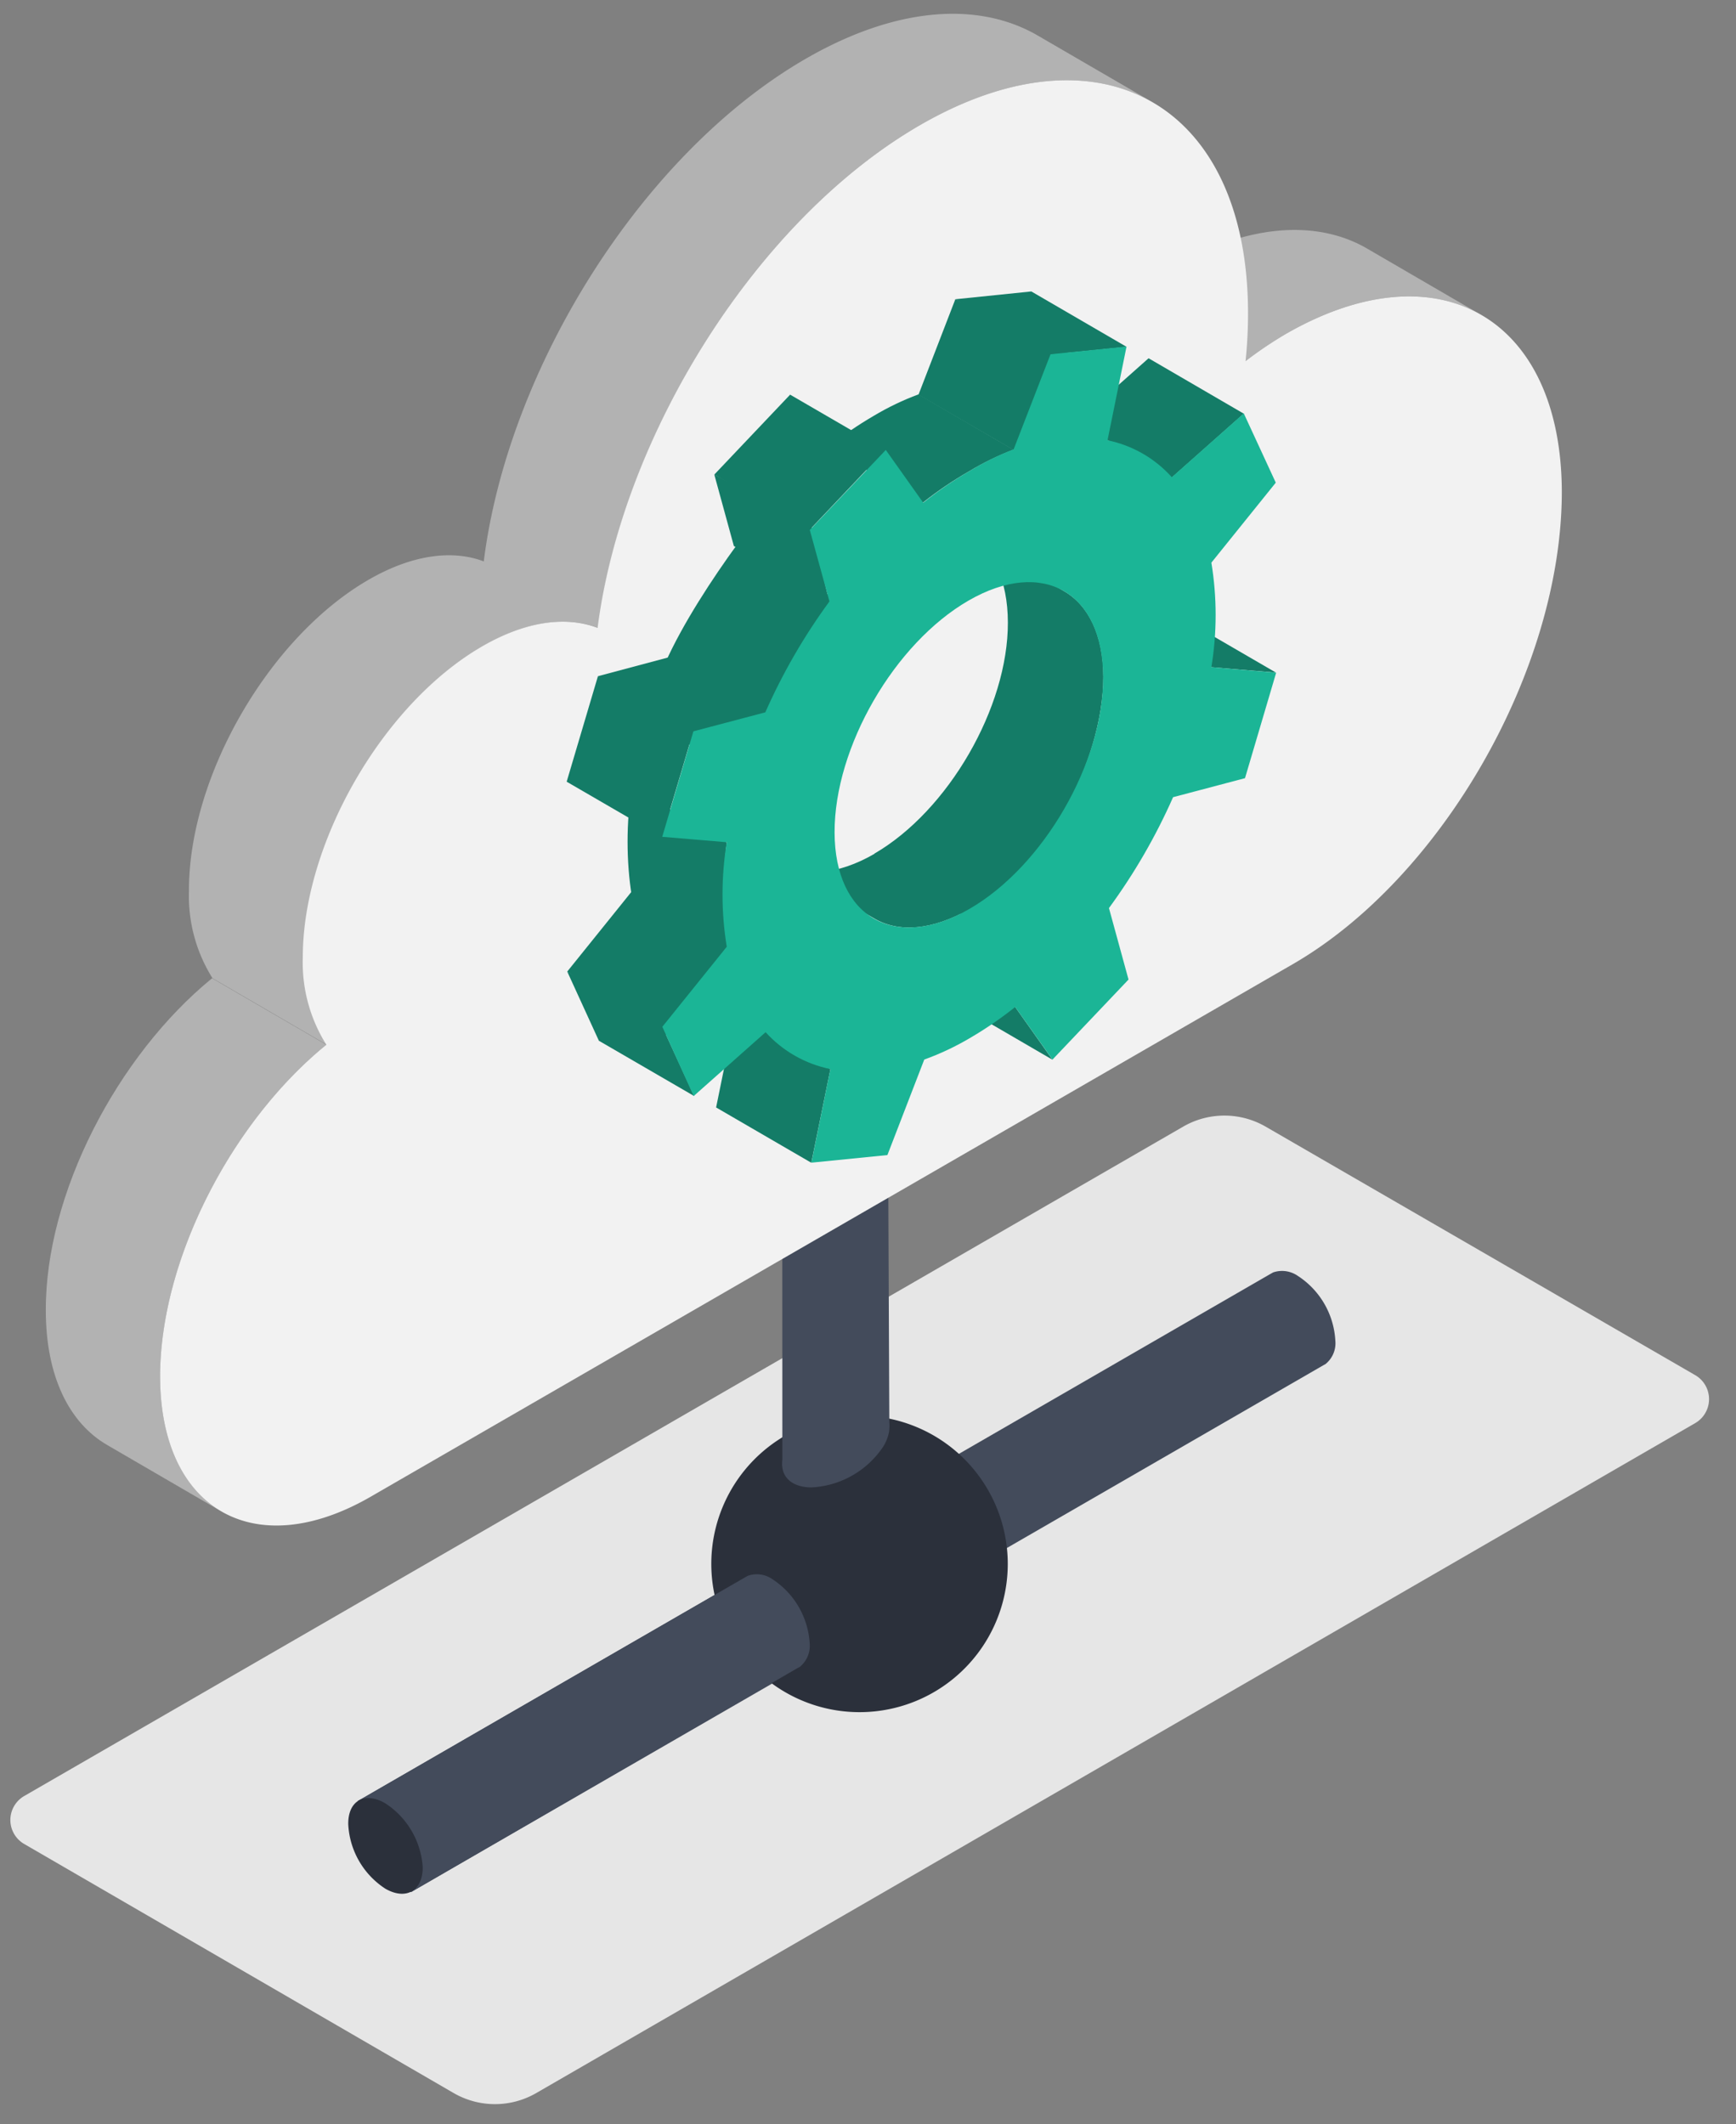 <?xml version="1.0" encoding="utf-8"?>
<svg viewBox="0 0 147.33 180.241" xmlns="http://www.w3.org/2000/svg">
  <rect x="0" y="0" width="147.33" height="180.241" fill="#808080" stroke="none"/>
  <defs>
    <style>.cls-1{fill:#e6e6e6;}.cls-2{fill:#b2b2b2;}.cls-3{fill:#f2f2f2;}.cls-4{fill:#f12d29;}.cls-5{fill:#ff765b;}</style>
  </defs>
  <rect id="svgEditorBackground" x="-2.207" y="0.631" width="159.73" height="160" style="fill:none;stroke:none" transform="matrix(1, 0, 0, 1, 0, 7.105427357601002e-15)"/>
  <g id="g-1" data-name="Слой 2" transform="matrix(1, 0, 0, 1, 0.876, 3.541)">
    <g id="g-2" data-name="Layer 1">
      <path class="cls-1" d="M99.52,92.06,1.17,148.85a2.35,2.35,0,0,0,0,4.06l36.46,21.14a7,7,0,0,0,7,0L143,117.2a2.35,2.35,0,0,0,0-4.06L106.57,92.07A7,7,0,0,0,99.52,92.06Z"/>
      <path class="cls-3" d="M109.26,104.71a2.34,2.34,0,0,0-2.09-.29l-.3.17L29.49,149.27,34,157l77.41-44.69.2-.11a2.27,2.27,0,0,0,.84-2A7,7,0,0,0,109.26,104.71Z" style="fill: rgb(67, 75, 91);"/>
      <path class="cls-4" d="M84.65,129.14a12.58,12.58,0,1,1-12.58-12.57A12.58,12.58,0,0,1,84.65,129.14Z" style="fill: rgb(43, 48, 59);"/>
      <polygon class="cls-3" points="74.43 78.55 74.6 117.53 65.52 120.86 65.51 78.72 74.43 78.55" style="fill: rgb(67, 75, 91);"/>
      <path class="cls-3" d="M64.68,130.45a2.31,2.31,0,0,0-2.09-.29l-.3.17-32.8,18.94L34,157,66.79,138l.21-.11a2.31,2.31,0,0,0,.84-2A7,7,0,0,0,64.68,130.45Z" style="fill: rgb(67, 75, 91);"/>
      <path class="cls-4" d="M31.8,149.45A7,7,0,0,1,35,154.9c0,2-1.43,2.81-3.17,1.81a6.92,6.92,0,0,1-3.15-5.45C28.64,149.25,30.06,148.45,31.8,149.45Z" style="fill: rgb(43, 48, 59);"/>
      <path class="cls-3" d="M74.12,119.14A7.78,7.78,0,0,1,68,122.66c-2.24,0-3.14-1.6-2-3.55a7.77,7.77,0,0,1,6.11-3.52C74.34,115.59,75.25,117.18,74.12,119.14Z" style="fill: rgb(67, 75, 91);"/>
    </g>
  </g>
  <g id="Слой_2" data-name="Слой 2" transform="matrix(1, 0, 0, 1, -112.897, -26.905)">
    <g id="Layer_1" data-name="Layer 1">
      <g id="e1_group" transform="matrix(1 0 0 1 77.5 14.231)">
        <path class="cls-2" d="M117.77,19.92c-4.25,-2.47,-10.14,-2.13,-16.64,1.62a35.41,35.41,0,0,0,-3.39,2.29l9.71,5.64a33.07,33.07,0,0,1,3.39,-2.29c6.49,-3.75,12.38,-4.1,16.63,-1.62Z" transform="matrix(1 0 0 1 33.654 13.846)"/>
        <path class="cls-2" d="M89.86,1.87c-5,-2.93,-12,-2.52,-19.73,1.94C56.3,11.79,44.86,30,42.8,46.46c-2.65,-1,-6.06,-.59,-9.78,1.56C24.57,52.9,17.75,64.71,17.78,74.41a13.11,13.11,0,0,0,2,7.42l9.7,5.64a13.11,13.11,0,0,1,-2,-7.42c0,-9.7,6.79,-21.51,15.24,-26.39c3.72,-2.15,7.12,-2.57,9.78,-1.56h0C54.57,35.67,66,17.43,79.83,9.44C87.54,5,94.52,4.58,99.57,7.51Z" transform="matrix(1 0 0 1 33.654 13.846)"/>
        <path class="cls-2" d="M5.63,110c0,5.62,2,9.56,5.19,11.42l9.7,5.64c-3.19-1.86-5.17-5.8-5.19-11.42,0-9.86,6-21.57,14.11-28.17l-9.7-5.64C11.66,88.43,5.6,100.14,5.63,110Z" transform="matrix(1 0 0 1 33.654 13.846)"/>
        <path class="cls-3" d="M79.83,9.44C95.16.6,107.61,7.7,107.66,25.31a39.16,39.16,0,0,1-.21,4.16,33.07,33.07,0,0,1,3.39-2.29c12.91-7.45,23.41-1.46,23.45,13.37,0,15.07-10.18,32.78-22.84,40.09L33.2,125.82c-9.84,5.68-17.84,1.12-17.87-10.18,0-9.86,6-21.57,14.11-28.17a13.11,13.11,0,0,1-2-7.42c0-9.7,6.79-21.51,15.24-26.39,3.72-2.15,7.12-2.57,9.78-1.56C54.57,35.67,66,17.43,79.83,9.44Z" transform="matrix(1 0 0 1 33.654 13.846)"/>
        <g transform="matrix(0.798, 0, 0, 0.798, 36.553, 6.572)" style="">
          <polygon class="cls-4" points="110.487 120.324 100.363 114.433 96.382 108.836 106.516 114.716 110.487 120.324" style="fill: rgb(20, 124, 103);"/>
          <polygon class="cls-4" points="127.381 78.585 117.257 72.705 124.127 73.281 134.251 79.161 127.381 78.585" style="fill: rgb(20, 124, 103);"/>
          <polygon class="cls-4" points="84.834 131.276 74.71 125.396 76.741 115.433 86.865 121.324 84.834 131.276" style="fill: rgb(20, 124, 103);"/>
          <polygon class="cls-4" points="123.177 58.418 113.053 52.528 120.702 45.738 130.826 51.629 123.177 58.418" style="fill: rgb(20, 124, 103);"/>
          <path class="cls-4" d="M 101.626 64.622 L 111.73 70.512 C 114.296 71.998 115.883 75.16 115.893 79.606 C 115.893 88.699 109.355 100.794 101.474 105.341 L 91.523 98.419 C 99.403 93.862 105.769 82.839 105.738 73.826 C 105.728 69.28 104.142 66.107 101.626 64.622 Z" style="fill: rgb(20, 124, 103);"/>
          <path class="cls-4" d="M 91.523 105.299 L 81.419 99.419 C 84.015 100.925 87.612 100.712 91.583 98.409 L 101.687 104.289 C 97.676 106.593 94.089 106.815 91.523 105.299 Z" style="fill: rgb(20, 124, 103);"/>
          <polygon class="cls-4" points="72.376 124.183 62.242 118.303 58.877 110.947 69.001 116.838 72.376 124.183" style="fill: rgb(20, 124, 103);"/>
          <polygon class="cls-4" points="69.066 117.93 58.877 110.947 65.728 102.44 75.852 108.331 69.323 117.801" style="fill: rgb(20, 124, 103);"/>
          <polygon class="cls-4" points="110.275 45.344 100.151 39.464 108.234 38.635 118.368 44.526 110.275 45.344" style="fill: rgb(20, 124, 103);"/>
          <polygon class="cls-4" points="106.355 55.498 96.231 49.618 100.151 39.464 112.202 45.216 106.355 55.498" style="fill: rgb(20, 124, 103);"/>
          <path class="cls-4" d="M 76.751 109.037 L 65.748 102.953 C 65.143 99.274 65.143 95.006 65.748 91.326 L 75.852 97.216 C 75.252 100.897 76.15 105.357 76.751 109.037 Z" style="fill: rgb(20, 124, 103);"/>
          <path class="cls-4" d="M 96.686 61.096 L 86.582 55.205 C 88.13 53.976 89.765 52.858 91.472 51.861 C 92.985 50.956 94.578 50.191 96.231 49.578 L 106.335 55.458 C 104.7 56.082 103.125 56.849 101.626 57.751 C 99.898 58.74 98.246 59.858 96.686 61.096 Z" style="fill: rgb(20, 124, 103);"/>
          <path class="cls-4" d="M 79.785 84.477 L 69.296 78.147 C 71.137 73.997 74.312 69.155 76.984 65.487 L 87.216 71.184 C 84.536 74.845 81.618 80.326 79.785 84.477 Z" style="fill: rgb(20, 124, 103);"/>
          <polygon class="cls-4" points="71.44 86.848 62.141 79.545 69.779 77.504 79.913 83.384 72.21 86.784" style="fill: rgb(20, 124, 103);"/>
          <polygon class="cls-4" points="68.951 96.641 58.817 90.76 62.141 79.545 72.275 85.436 68.951 96.641" style="fill: rgb(20, 124, 103);"/>
          <polygon class="cls-4" points="86.733 71.593 76.599 65.703 74.518 58.105 84.835 63.546 86.733 71.593" style="fill: rgb(20, 124, 103);"/>
          <polygon class="cls-4" points="84.642 63.995 74.518 58.105 82.581 49.608 92.705 55.488 84.642 63.995" style="fill: rgb(20, 124, 103);"/>
          <path class="cls-5" d="M 127.381 78.585 C 127.986 74.905 127.986 71.151 127.381 67.471 L 134.231 58.964 L 130.826 51.598 L 123.177 58.388 C 121.378 56.378 118.98 55 116.337 54.458 L 118.358 44.495 L 110.275 45.314 L 106.355 55.417 C 104.712 56.053 103.13 56.834 101.626 57.751 C 99.915 58.743 98.28 59.861 96.736 61.096 L 92.755 55.488 L 84.672 63.995 L 86.764 71.593 C 84.07 75.265 81.784 79.219 79.944 83.384 L 72.295 85.405 L 68.981 96.62 L 75.842 97.196 C 75.241 100.877 75.241 104.63 75.842 108.31 L 68.991 116.818 L 72.325 124.183 L 79.974 117.394 C 81.793 119.403 84.208 120.776 86.865 121.314 L 84.844 131.266 L 92.927 130.458 L 96.847 120.303 C 98.506 119.704 100.106 118.953 101.626 118.06 C 103.336 117.067 104.97 115.949 106.516 114.716 L 110.487 120.303 L 118.57 111.796 L 116.489 104.198 C 119.182 100.526 121.469 96.573 123.309 92.407 L 130.957 90.386 L 134.271 79.171 L 127.381 78.585 Z M 101.626 104.299 C 93.735 108.856 87.329 105.208 87.309 96.145 C 87.289 87.082 93.664 76.059 101.555 71.503 C 109.446 66.946 115.842 70.603 115.872 79.656 C 115.903 88.709 109.527 99.752 101.626 104.299 Z" style="fill: rgb(27, 181, 150);"/>
        </g>
      </g>
    </g>
  </g>
</svg>